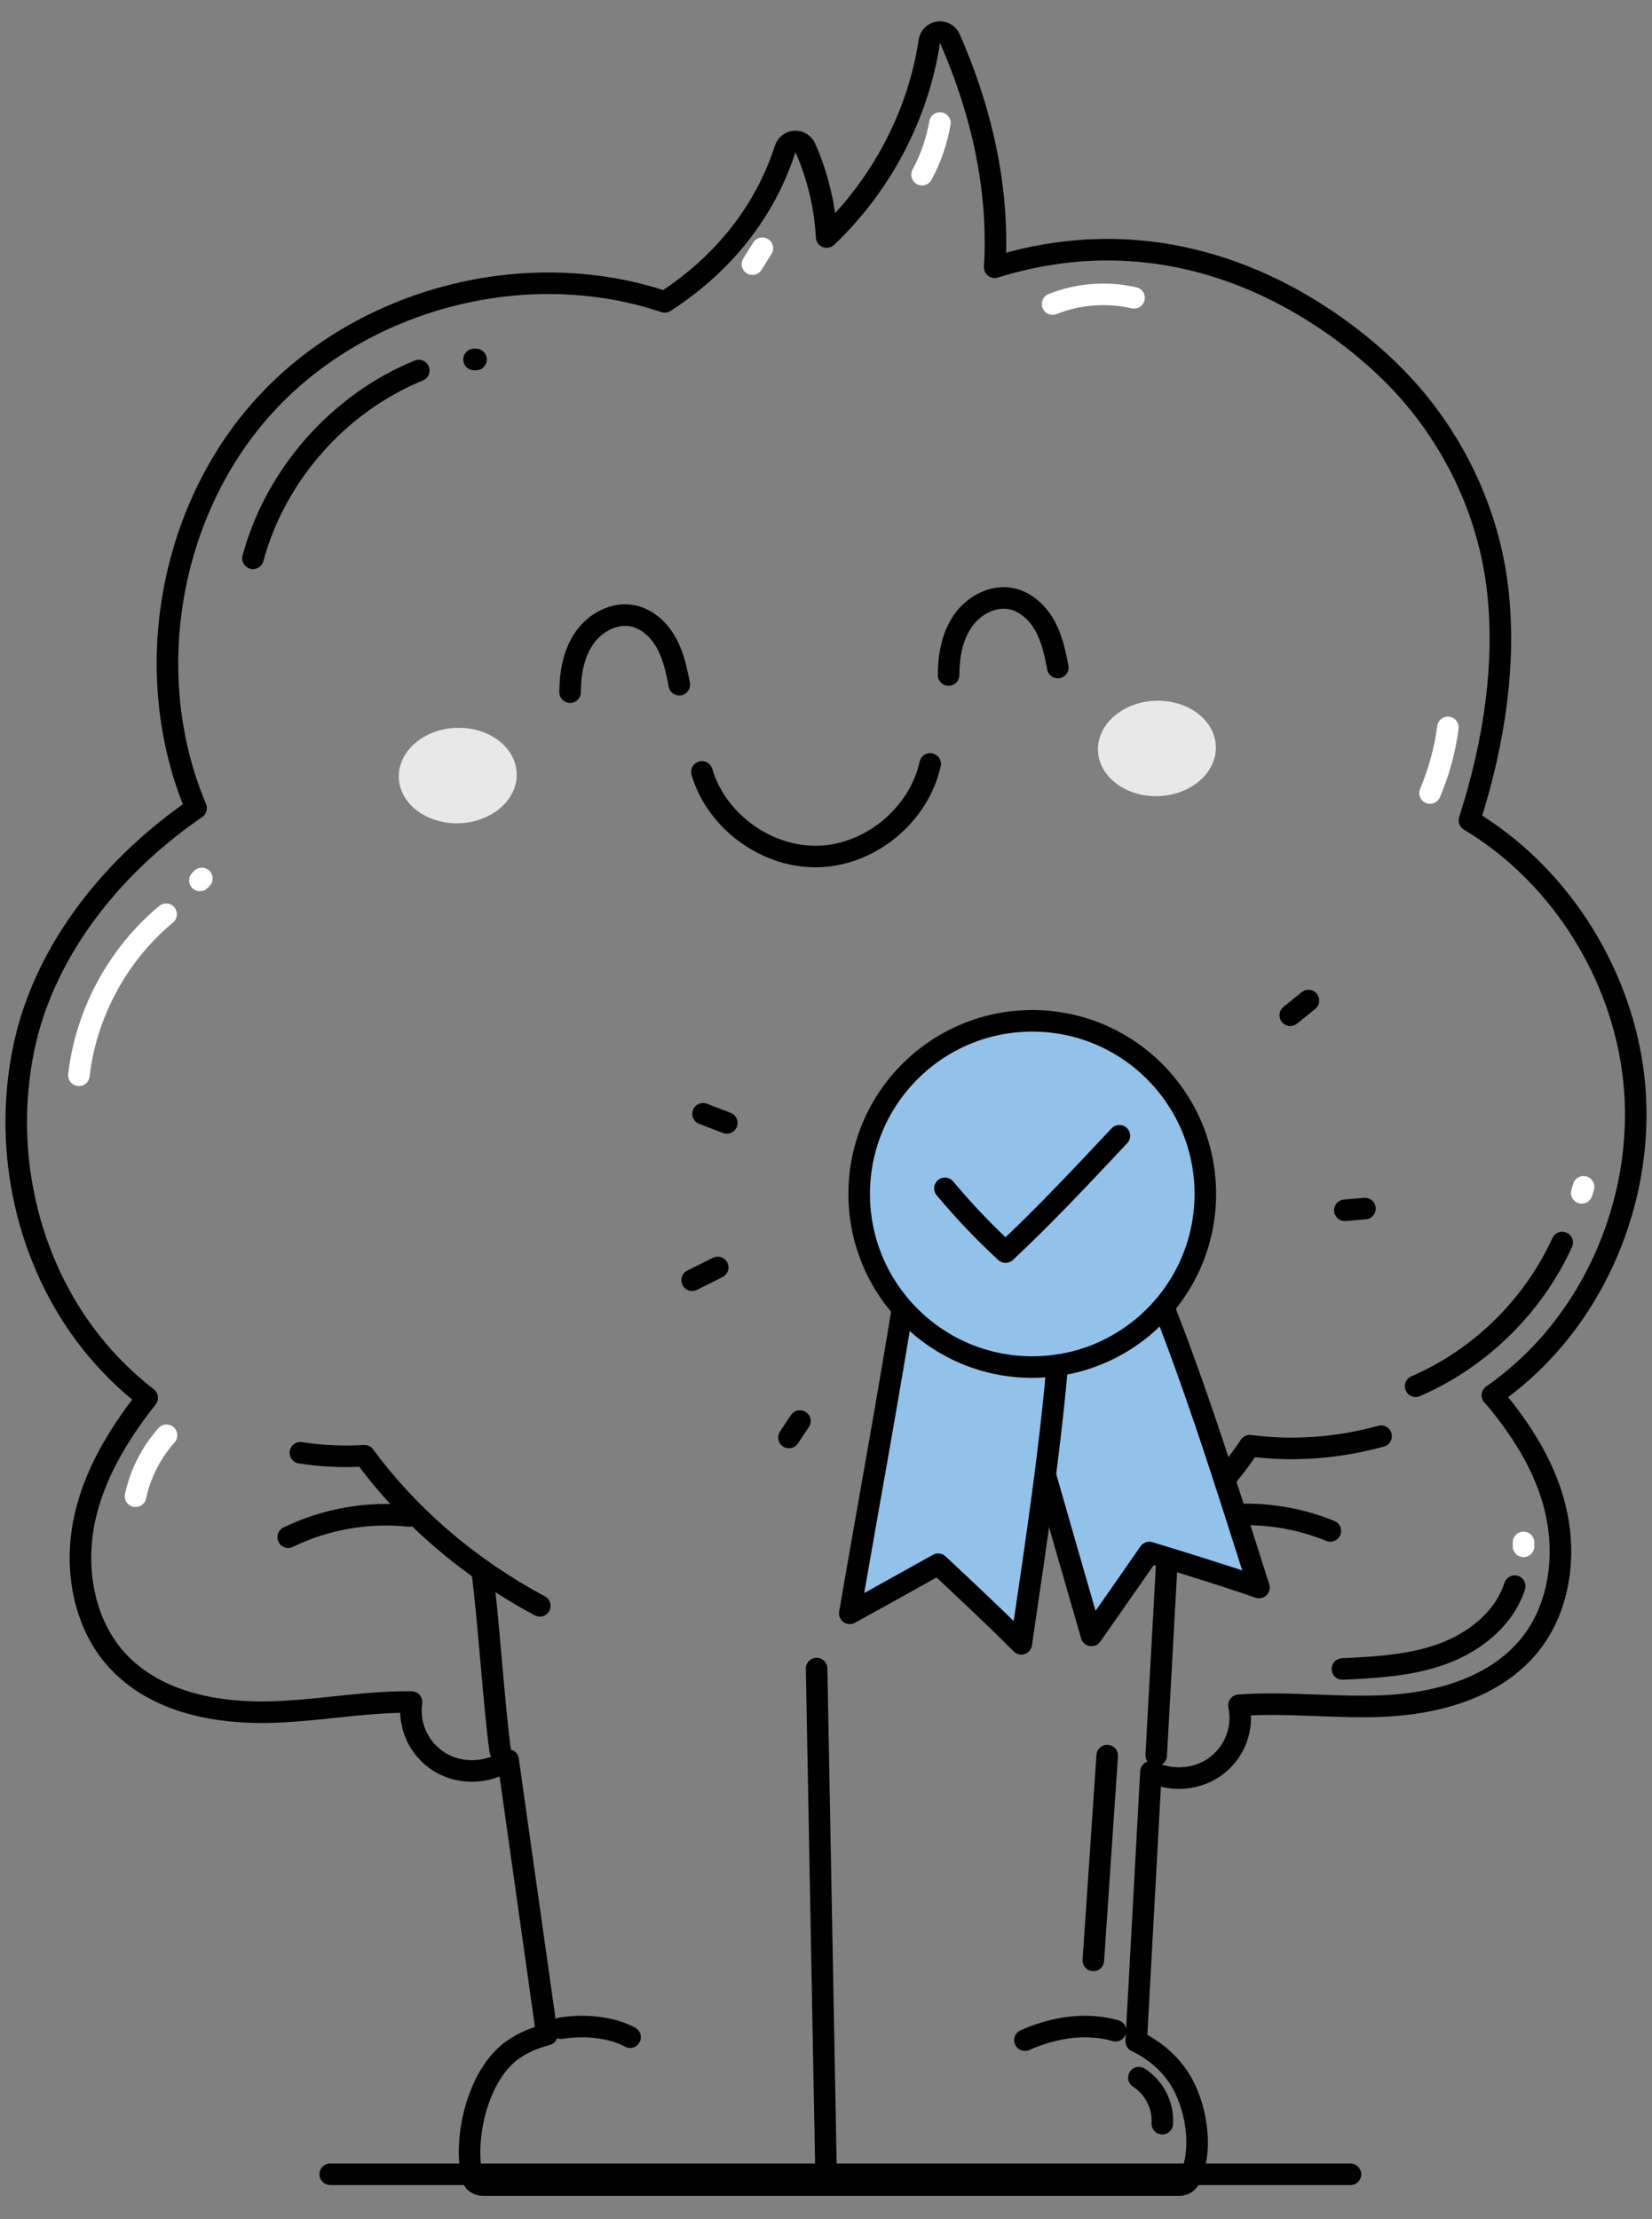 <svg width="70" height="94" viewBox="0 0 70 94" fill="none" xmlns="http://www.w3.org/2000/svg">
<rect x="0" y="0" width="70" height="94" fill="#808080" stroke="none"/>
<path d="M63.235 59.108C63.904 58.636 64.535 58.107 65.113 57.525C68.242 54.368 69.798 49.677 69.177 45.276C68.565 40.938 65.929 36.941 62.264 34.752C63.384 31.257 63.789 27.997 63.469 25.056C63.098 21.665 61.548 18.429 59.107 15.948C57.329 14.143 50.949 8.584 42.148 11.321C42.337 8.201 41.697 4.946 40.248 1.634C40.166 1.449 39.974 1.336 39.77 1.363C39.569 1.391 39.408 1.546 39.378 1.75C38.912 4.87 37.344 7.844 35.028 10.042C34.957 8.743 34.65 7.452 34.123 6.265C34.047 6.091 33.871 5.985 33.682 5.994C33.493 6.003 33.329 6.128 33.271 6.31C32.416 8.95 30.653 11.184 28.166 12.788C22.33 10.828 15.402 12.606 11.24 17.144C7.115 21.644 5.934 28.618 8.309 34.234C4.452 36.88 1.8 40.566 1.006 44.405C0.096 48.804 1.164 53.461 3.867 56.871C4.564 57.748 5.362 58.533 6.236 59.209C4.851 60.968 4.013 62.551 3.63 64.143C3.082 66.42 3.572 68.77 4.908 70.271C6.638 72.213 9.374 72.564 11.377 72.527C12.321 72.506 13.271 72.408 14.187 72.311C15.256 72.198 16.355 72.082 17.438 72.098C17.295 73.087 17.743 74.092 18.628 74.64C19.043 74.895 19.52 75.017 19.995 75.017C20.537 75.017 21.079 74.856 21.53 74.551L23.174 86.186C22.543 86.347 21.998 86.606 21.575 86.947C20.205 88.061 19.645 90.612 20.001 92.201C20.047 92.412 20.233 92.558 20.446 92.558H49.986C50.157 92.558 50.315 92.46 50.394 92.308C51.031 91.06 50.671 89.124 49.974 88.046C49.536 87.37 48.903 86.829 48.145 86.469L48.769 75.051C49.137 75.227 49.548 75.319 49.956 75.319C50.492 75.319 51.028 75.163 51.475 74.847C52.324 74.244 52.705 73.212 52.498 72.235C53.576 72.153 54.681 72.195 55.755 72.235C56.678 72.271 57.63 72.308 58.574 72.268C60.568 72.183 63.283 71.65 64.885 69.599C66.121 68.013 66.459 65.638 65.764 63.401C65.323 61.979 64.507 60.591 63.241 59.096L63.235 59.108Z" stroke="black" stroke-width="0.913" stroke-linecap="round" stroke-linejoin="round"></path>
<path d="M12.211 65.115C13.791 64.345 15.59 64.028 17.337 64.217" stroke="black" stroke-width="0.913" stroke-linecap="round" stroke-linejoin="round"></path>
<path d="M56.37 64.85C54.745 64.183 52.927 63.985 51.195 64.284" stroke="black" stroke-width="0.913" stroke-linecap="round" stroke-linejoin="round"></path>
<path d="M49.101 33.723C50.48 33.669 51.563 32.721 51.519 31.606C51.475 30.49 50.322 29.63 48.943 29.684C47.563 29.738 46.481 30.686 46.524 31.801C46.568 32.916 47.721 33.777 49.101 33.723Z" fill="#E8E8E8"></path>
<path d="M19.476 34.872C20.855 34.818 21.938 33.87 21.894 32.754C21.85 31.639 20.697 30.778 19.318 30.832C17.938 30.886 16.856 31.834 16.899 32.95C16.943 34.065 18.096 34.925 19.476 34.872Z" fill="#E8E8E8"></path>
<path d="M24.156 29.32C24.159 28.52 24.302 27.692 24.756 27.034C25.209 26.377 26.028 25.926 26.814 26.088C27.426 26.212 27.925 26.678 28.229 27.223C28.534 27.768 28.668 28.389 28.783 29.004" stroke="black" stroke-width="0.913" stroke-linecap="round" stroke-linejoin="round"></path>
<path d="M40.195 28.594C40.198 27.793 40.341 26.965 40.795 26.308C41.249 25.65 42.068 25.2 42.853 25.361C43.465 25.486 43.964 25.952 44.268 26.497C44.573 27.041 44.707 27.662 44.822 28.277" stroke="black" stroke-width="0.913" stroke-linecap="round" stroke-linejoin="round"></path>
<path d="M29.742 32.697C30.363 34.807 32.512 36.356 34.71 36.28C36.905 36.204 38.945 34.505 39.413 32.359" stroke="black" stroke-width="0.913" stroke-linecap="round" stroke-linejoin="round"></path>
<path d="M34.602 70.68L35.003 92.105" stroke="black" stroke-width="0.913" stroke-linecap="round" stroke-linejoin="round"></path>
<path d="M57.222 92.102H13.992" stroke="black" stroke-width="0.913" stroke-linecap="round" stroke-linejoin="round"></path>
<path d="M47.268 86.02C47.098 85.972 46.927 85.932 46.754 85.905C45.634 85.725 44.474 85.956 43.43 86.419" stroke="black" stroke-width="0.913" stroke-linecap="round" stroke-linejoin="round"></path>
<path d="M26.699 86.295C25.923 85.872 24.805 85.75 23.773 85.914" stroke="black" stroke-width="0.913" stroke-linecap="round" stroke-linejoin="round"></path>
<path d="M46.523 67.079C49.126 65.561 51.391 63.594 52.959 61.238C54.816 61.484 56.715 61.335 58.52 60.836" stroke="black" stroke-width="0.913" stroke-linecap="round" stroke-linejoin="round"></path>
<path d="M12.727 61.539C13.625 61.679 14.535 61.722 15.442 61.664C17.378 64.291 19.959 66.465 22.873 68.023" stroke="black" stroke-width="0.913" stroke-linecap="round" stroke-linejoin="round"></path>
<path d="M49.431 66.383L48.992 74.352" stroke="black" stroke-width="0.913" stroke-linecap="round" stroke-linejoin="round"></path>
<path d="M21.195 74.155C20.936 72.331 20.681 68.331 20.422 66.508" stroke="black" stroke-width="0.913" stroke-linecap="round" stroke-linejoin="round"></path>
<path d="M10.719 23.65C11.675 20.112 14.354 17.08 17.745 15.695" stroke="black" stroke-width="0.913" stroke-linecap="round" stroke-linejoin="round"></path>
<path d="M20.086 15.227H20.171" stroke="black" stroke-width="0.913" stroke-linecap="round" stroke-linejoin="round"></path>
<path d="M39.07 7.4C39.439 6.718 39.694 5.975 39.828 5.211" stroke="white" stroke-width="0.913" stroke-linecap="round" stroke-linejoin="round"></path>
<path d="M31.883 11.188L32.303 10.516" stroke="white" stroke-width="0.913" stroke-linecap="round" stroke-linejoin="round"></path>
<path d="M44.602 12.88C45.691 12.444 46.912 12.353 48.054 12.615" stroke="white" stroke-width="0.913" stroke-linecap="round" stroke-linejoin="round"></path>
<path d="M3.344 45.548C3.645 42.915 5 40.419 7.039 38.727" stroke="white" stroke-width="0.913" stroke-linecap="round" stroke-linejoin="round"></path>
<path d="M8.469 37.296L8.554 37.211" stroke="white" stroke-width="0.913" stroke-linecap="round" stroke-linejoin="round"></path>
<path d="M7.057 60.797C6.406 61.528 5.949 62.425 5.742 63.381" stroke="white" stroke-width="0.913" stroke-linecap="round" stroke-linejoin="round"></path>
<path d="M61.352 30.812C61.227 31.768 60.971 32.706 60.594 33.592" stroke="white" stroke-width="0.913" stroke-linecap="round" stroke-linejoin="round"></path>
<path d="M67.1 50.273L67.023 50.529" stroke="white" stroke-width="0.913" stroke-linecap="round" stroke-linejoin="round"></path>
<path d="M66.195 52.633C64.965 55.33 62.706 57.546 59.984 58.721" stroke="black" stroke-width="0.913" stroke-linecap="round" stroke-linejoin="round"></path>
<path d="M64.183 67.188C63.744 68.56 62.496 69.553 61.142 70.052C59.787 70.551 58.323 70.627 56.883 70.697" stroke="black" stroke-width="0.913" stroke-linecap="round" stroke-linejoin="round"></path>
<path d="M64.555 65.503V65.336" stroke="white" stroke-width="0.913" stroke-linecap="round" stroke-linejoin="round"></path>
<path d="M46.916 74.367L46.328 83.04" stroke="black" stroke-width="0.913" stroke-linecap="round" stroke-linejoin="round"></path>
<path d="M49.25 89.959C49.302 89.195 48.906 88.416 48.258 88.008" stroke="black" stroke-width="0.913" stroke-linecap="round" stroke-linejoin="round"></path>
<path d="M42.336 55.848C43.697 60.307 44.945 64.8 46.248 69.275C47.082 68.097 48.701 65.763 48.701 65.763C48.701 65.763 51.953 66.749 53.347 67.248C51.904 62.724 50.449 58.018 48.607 53.641" fill="#92C1E9"></path>
<path d="M42.336 55.848C43.697 60.307 44.945 64.8 46.248 69.275C47.082 68.097 48.701 65.763 48.701 65.763C48.701 65.763 51.953 66.749 53.347 67.248C51.904 62.724 50.449 58.018 48.607 53.641" stroke="black" stroke-width="0.913" stroke-linecap="round" stroke-linejoin="round"></path>
<path d="M38.382 54.555C37.649 59.157 36.799 63.742 36.008 68.339C37.274 67.645 39.752 66.26 39.752 66.26C39.752 66.26 42.242 68.573 43.274 69.632C43.962 64.935 44.717 60.068 44.985 55.325" fill="#92C1E9"></path>
<path d="M38.382 54.555C37.649 59.157 36.799 63.742 36.008 68.339C37.274 67.645 39.752 66.26 39.752 66.26C39.752 66.26 42.242 68.573 43.274 69.632C43.962 64.935 44.717 60.068 44.985 55.325" stroke="black" stroke-width="0.913" stroke-linecap="round" stroke-linejoin="round"></path>
<path d="M43.74 57.909C47.79 57.909 51.073 54.626 51.073 50.576C51.073 46.526 47.79 43.242 43.74 43.242C39.69 43.242 36.406 46.526 36.406 50.576C36.406 54.626 39.69 57.909 43.74 57.909Z" fill="#92C1E9" stroke="black" stroke-width="0.913" stroke-linecap="round" stroke-linejoin="round"></path>
<path d="M40.039 50.338C40.837 51.294 41.695 52.195 42.608 53.038C44.289 51.464 45.859 49.787 47.433 48.109" stroke="black" stroke-width="0.913" stroke-linecap="round" stroke-linejoin="round"></path>
<path d="M29.789 47.18L30.797 47.566" stroke="black" stroke-width="0.913" stroke-linecap="round" stroke-linejoin="round"></path>
<path d="M29.328 54.229L30.412 53.688" stroke="black" stroke-width="0.913" stroke-linecap="round" stroke-linejoin="round"></path>
<path d="M33.43 60.892L33.895 60.195" stroke="black" stroke-width="0.913" stroke-linecap="round" stroke-linejoin="round"></path>
<path d="M54.672 43.007L55.442 42.383" stroke="black" stroke-width="0.913" stroke-linecap="round" stroke-linejoin="round"></path>
<path d="M56.984 51.268L57.837 51.195" stroke="black" stroke-width="0.913" stroke-linecap="round" stroke-linejoin="round"></path>
</svg>
